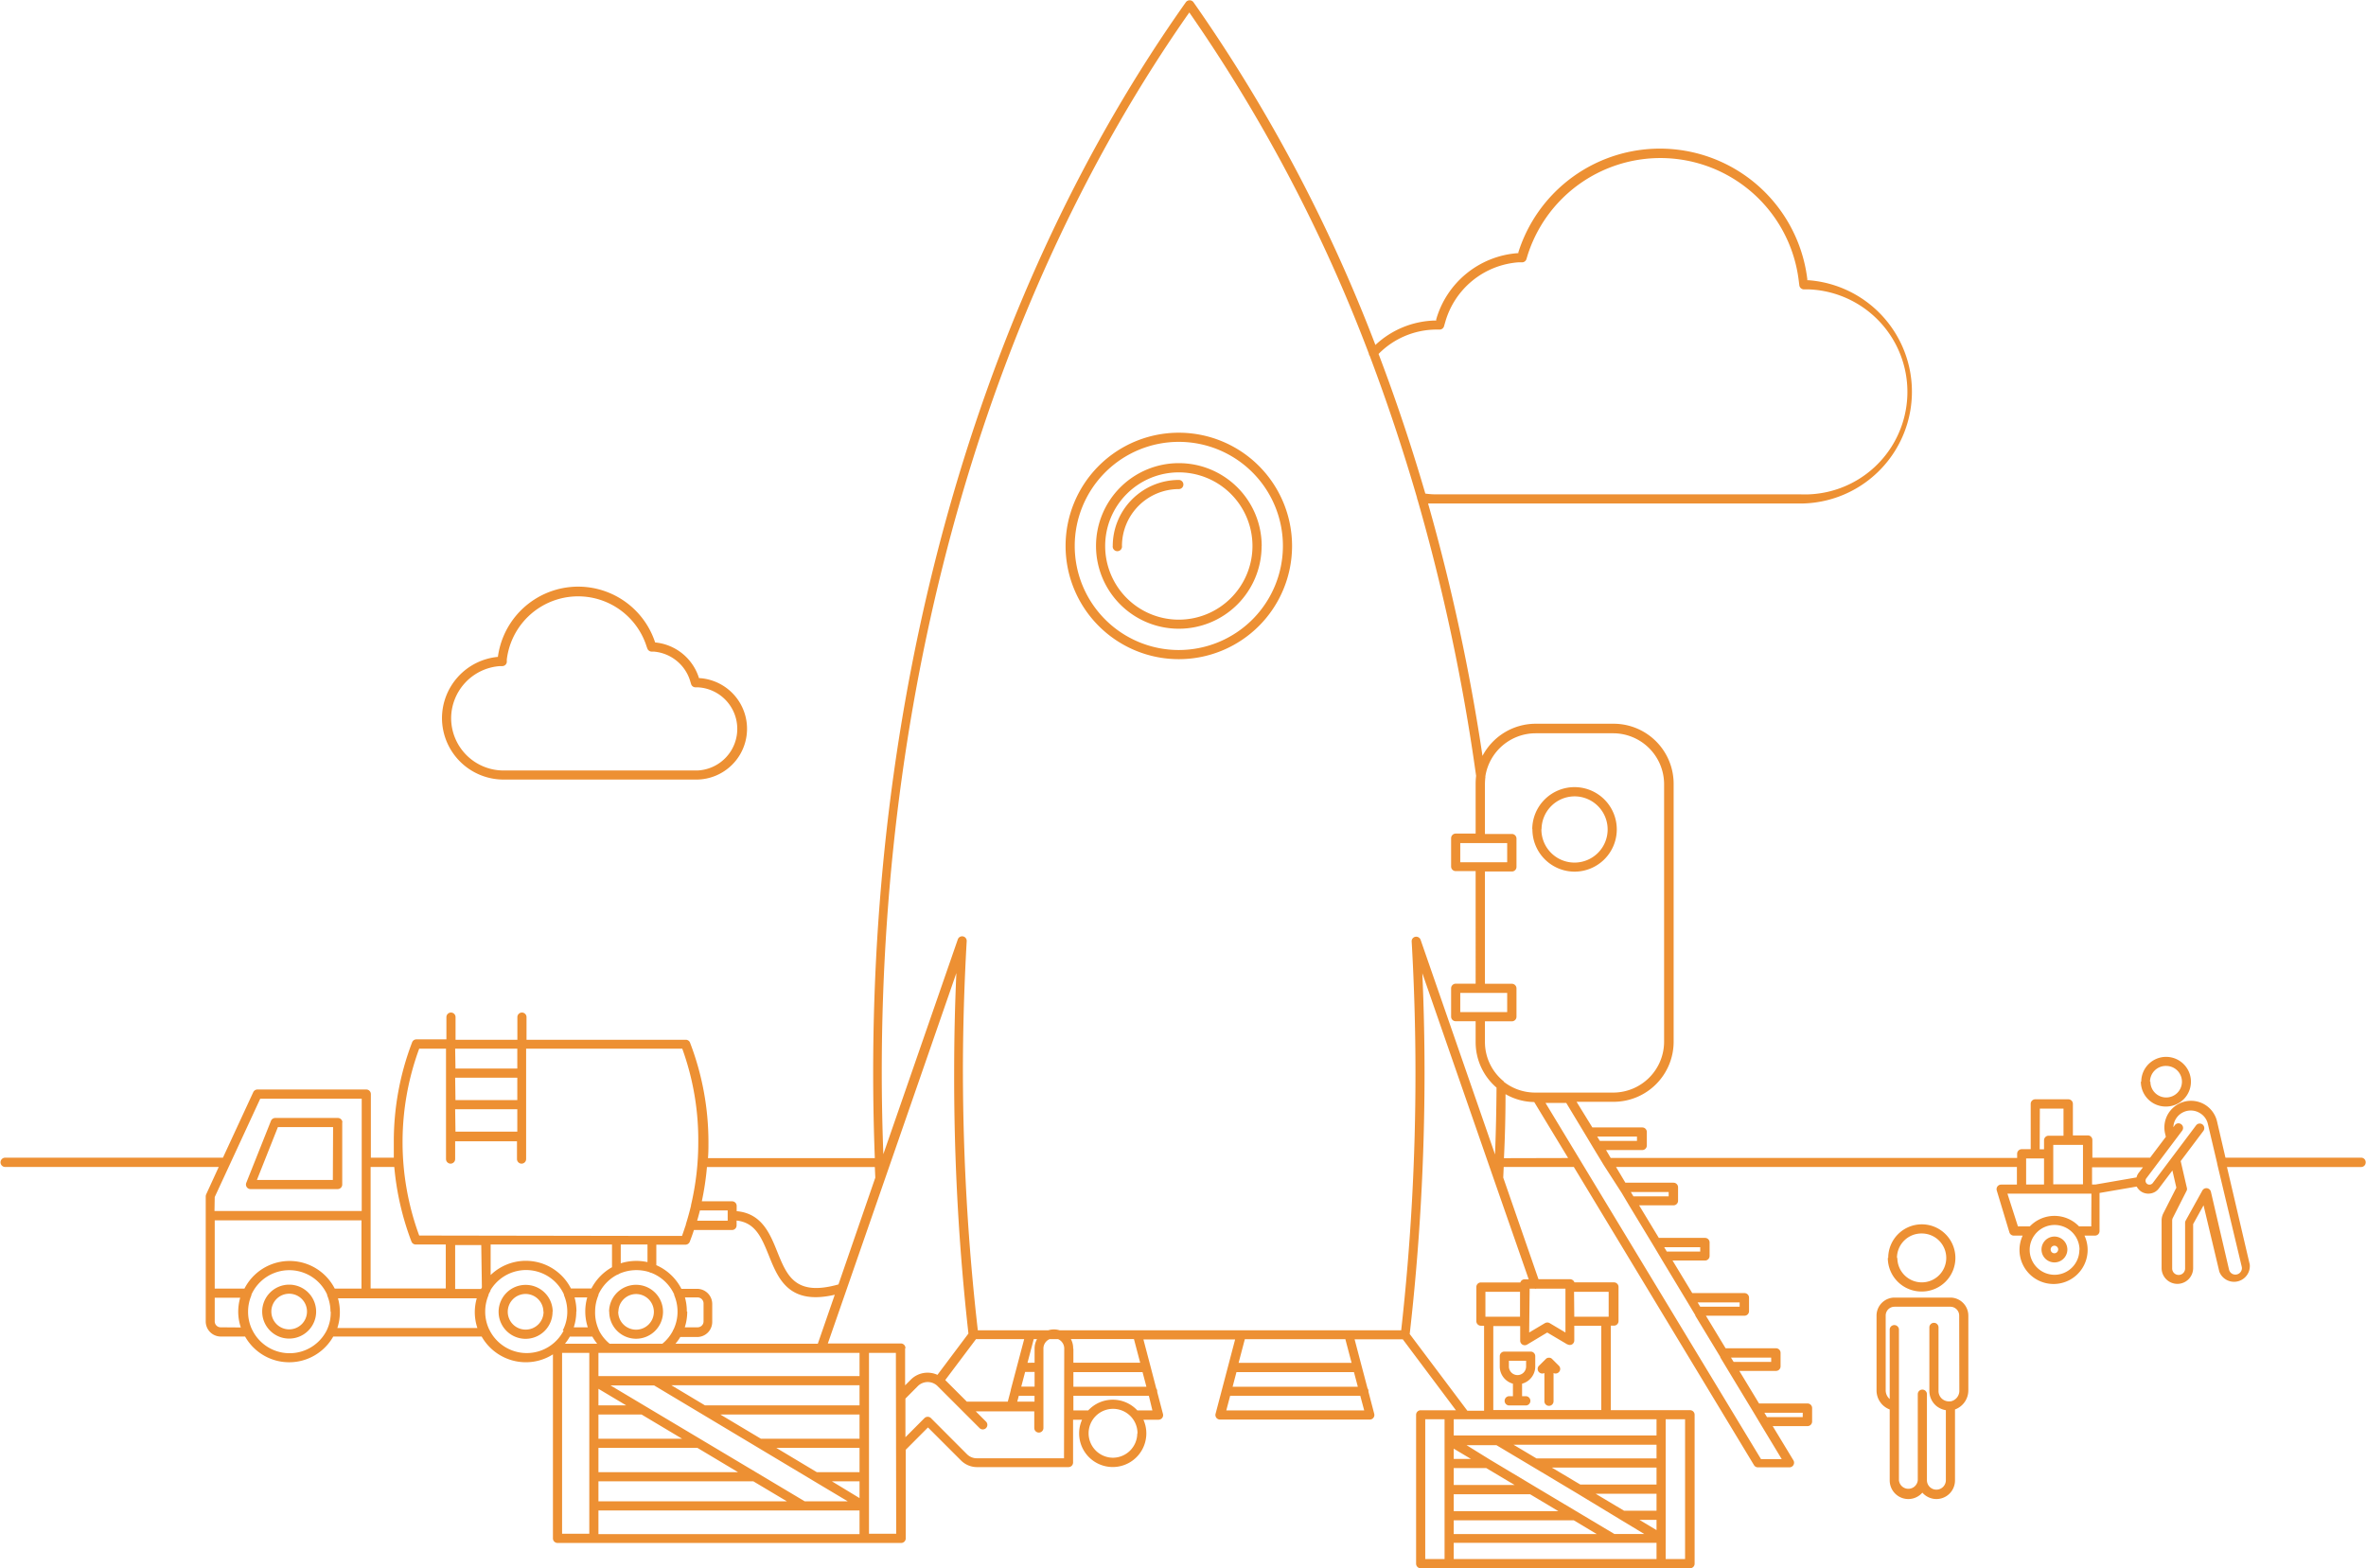 <svg xmlns="http://www.w3.org/2000/svg" viewBox="0 0 300.04 198.91"><defs></defs><title>pic_coming-soon</title><g id="Слой_2" data-name="Слой 2"><g id="Слой_2-2" data-name="Слой 2"><path class="cls-1" fill="#ed9033" d="M150.07,61.45a.58.58,0,0,1-.58.58,7.22,7.22,0,0,0-7.21,7.21.59.59,0,1,1-1.17,0,8.39,8.39,0,0,1,8.38-8.37A.58.58,0,0,1,150.07,61.45Zm99.54,105.4v9.46a2.58,2.58,0,0,1-1.69,2.45v9a2.36,2.36,0,0,1-2.36,2.36,2.39,2.39,0,0,1-1.78-.81,2.36,2.36,0,0,1-4.14-1.55v-9a2.58,2.58,0,0,1-1.67-2.44v-9.46a2.29,2.29,0,0,1,2.28-2.29h7.08A2.29,2.29,0,0,1,249.61,166.85Zm-1.16,0a1.12,1.12,0,0,0-1.12-1.12h-7.08a1.12,1.12,0,0,0-1.12,1.12v9.46a1.47,1.47,0,0,0,.51,1.13v-8.87a.59.59,0,0,1,1.17,0v19.16a1.2,1.2,0,0,0,2.39,0V176.82a.58.58,0,1,1,1.16,0v10.91a1.2,1.2,0,0,0,2.4,0v-8.88a2.52,2.52,0,0,1-1.22-.55,2.48,2.48,0,0,1-.87-1.88v-8.07a.58.58,0,1,1,1.16,0v8.07a1.31,1.31,0,0,0,.46,1,1.35,1.35,0,0,0,1,.31h.09a1.37,1.37,0,0,0,1.09-1.39Zm-9-7.31a4.26,4.26,0,1,1,4.26,4.26A4.27,4.27,0,0,1,239.4,159.54Zm1.16,0a3.1,3.1,0,1,0,3.1-3.1A3.1,3.1,0,0,0,240.56,159.54Zm30.93-22.35a3.15,3.15,0,1,1,3.15,3.15A3.15,3.15,0,0,1,271.49,137.19Zm1.16,0a2,2,0,1,0,2-2A2,2,0,0,0,272.65,137.19ZM40.09,166.34a3.42,3.42,0,1,1-3.42-3.41A3.42,3.42,0,0,1,40.09,166.34Zm-1.16,0a2.26,2.26,0,1,0-2.26,2.26A2.26,2.26,0,0,0,38.93,166.34ZM56.05,91.08a7.82,7.82,0,0,1,7.09-7.77,10.27,10.27,0,0,1,19.94-1.83A6.46,6.46,0,0,1,88.64,86a6.44,6.44,0,0,1-.25,12.87H63.85A7.81,7.81,0,0,1,56.05,91.08Zm1.16,0a6.65,6.65,0,0,0,6.64,6.64H88.39a5.28,5.28,0,0,0,.1-10.55h-.3a.57.57,0,0,1-.55-.42l-.09-.29a5.27,5.27,0,0,0-4.67-3.82l-.28,0a.59.59,0,0,1-.51-.4L82,82a9.11,9.11,0,0,0-17.73,1.64l0,.33a.58.58,0,0,1-.54.51l-.33,0A6.66,6.66,0,0,0,57.21,91.08ZM300,147.43a.58.58,0,0,1-.59.58h-17l2.89,12.37a2,2,0,0,1-3.86.9l-2-8.41-1.32,2.38v5.58a2,2,0,0,1-4,0v-6a2,2,0,0,1,.21-.93l1.66-3.27-.5-2.18-1.72,2.28a1.62,1.62,0,0,1-1.09.64,1.67,1.67,0,0,1-1.24-.31,1.87,1.87,0,0,1-.48-.57l-4.71.81v4.82a.58.58,0,0,1-.58.59h-1.33a4.32,4.32,0,1,1-7.84,0h-1.13a.58.58,0,0,1-.55-.41L253.22,151a.58.58,0,0,1,.55-.76h2V148H204.93l1.19,2h6.1a.58.58,0,0,1,.58.58v1.71a.58.58,0,0,1-.58.58h-4.36l2.5,4.13h5.86a.58.58,0,0,1,.58.58v1.71a.58.58,0,0,1-.58.58H212.1l2.5,4.13h6.62a.58.58,0,0,1,.58.58v1.71a.58.58,0,0,1-.58.58h-4.89l2.5,4.13h6.39a.58.58,0,0,1,.58.58v1.71a.58.58,0,0,1-.58.58h-4.65l2.5,4.13h6.15a.58.58,0,0,1,.58.58v1.71a.58.58,0,0,1-.58.58H224.8l2.63,4.34a.59.59,0,0,1-.5.89h-4a.58.58,0,0,1-.5-.28L199.58,148h-8.89l-.06,1.35,4.47,12.89h4a.6.6,0,0,1,.56.4h5a.58.58,0,0,1,.59.58v4.33a.58.58,0,0,1-.59.58h-.39v10.72h10.05a.58.58,0,0,1,.58.58v18.89a.58.58,0,0,1-.58.58H180.16a.58.58,0,0,1-.58-.58V179.44a.58.58,0,0,1,.58-.58h4.47l-6.74-9h-6.11l.9,3.42v0l.74,2.8a.56.56,0,0,1,.12.36v.08l.73,2.79a.58.58,0,0,1-.56.73h-19a.58.58,0,0,1-.56-.73l.79-3a.06.06,0,0,1,0,0l1.69-6.43H145l.9,3.42v0l.73,2.8a.56.56,0,0,1,.12.36v.08l.73,2.79a.58.58,0,0,1-.56.73H145a4.21,4.21,0,0,1,.37,1.74,4.26,4.26,0,1,1-8.52,0,4.21,4.21,0,0,1,.37-1.74h-1.14v5.42a.58.58,0,0,1-.58.59H123.86a2.88,2.88,0,0,1-2-.85l-4.18-4.18-2.82,2.83V195.1a.58.58,0,0,1-.59.59H70.7a.58.58,0,0,1-.58-.59V171.77a6.37,6.37,0,0,1-3.45,1,6.45,6.45,0,0,1-5.59-3.26H42.26a6.42,6.42,0,0,1-11.18,0H28a1.91,1.91,0,0,1-1.91-1.91V151.73a.69.69,0,0,1,.05-.24L27.74,148H.58a.59.59,0,0,1,0-1.17H28.27l3.85-8.32a.59.59,0,0,1,.53-.33h13.8a.58.58,0,0,1,.58.58v8.07h2.91c0-.66,0-1.34,0-2a35.17,35.17,0,0,1,2.32-12.63.58.58,0,0,1,.55-.38h3.8V129a.58.58,0,1,1,1.16,0v2.87h7.84V129a.58.58,0,1,1,1.16,0v2.87h20.2a.58.58,0,0,1,.54.38,35.22,35.22,0,0,1,2.33,12.63c0,.67,0,1.35-.06,2h21.16c-.14-3.61-.21-7.26-.21-10.88,0-51.42,14.08-99.62,39.66-135.73a.6.6,0,0,1,.95,0,199.76,199.76,0,0,1,23.08,43.48A11.46,11.46,0,0,1,182,40.65h.13l0-.14a11.64,11.64,0,0,1,10.29-8.4h.13l0-.12a18.83,18.83,0,0,1,36.64,3.4l0,.15h.15a14.18,14.18,0,0,1-1,28.32H182.2c-.37,0-.74,0-1.1,0A254.39,254.39,0,0,1,188,95.87a7.63,7.63,0,0,1,6.74-4.08h9.89a7.62,7.62,0,0,1,7.61,7.61v32.73a7.62,7.62,0,0,1-7.61,7.61h-4.7l2,3.25h6.33a.58.58,0,0,1,.58.58v1.71a.58.58,0,0,1-.58.58h-4.59l.59,1h51.54v-.53a.58.58,0,0,1,.58-.58h1.14V140a.58.58,0,0,1,.58-.58h4.19a.58.58,0,0,1,.58.58v4h1.89a.58.58,0,0,1,.58.58v2.25h7.32l2-2.65-.1-.42a3.38,3.38,0,1,1,6.59-1.53l1.07,4.6h17.28A.58.58,0,0,1,300,147.43Zm-97.45-3.28.33.55h4.71v-.55ZM174.82,44.89q3.28,8.63,5.93,17.71a10,10,0,0,0,1.45.1h46.2a13,13,0,0,0,.95-26l-.63,0a.59.59,0,0,1-.54-.51l-.08-.63a17.67,17.67,0,0,0-34.38-3.19l-.15.5a.59.59,0,0,1-.51.4l-.52,0a10.46,10.46,0,0,0-9.26,7.56l-.16.55a.58.58,0,0,1-.54.42H182A10.34,10.34,0,0,0,174.82,44.89ZM89,152.36h3.84a.58.58,0,0,1,.58.58v.67c3.19.28,4.23,2.86,5.15,5.15,1.23,3.05,2.29,5.68,7.76,4.14L111,149.36l-.06-1.35H89.65A35.42,35.42,0,0,1,89,152.36ZM75.89,183.63v3.08h17.7l-5.15-3.08Zm10.61-1.16-5.14-3.07H75.89v3.07Zm-10.61,5.4v2.54h23.9l-4.26-2.54Zm26.16,2.54h5.46l-4.37-2.61,0,0L89,179.33l0,0-6.05-3.62H77.42ZM75.89,176.14v2.1h3.52Zm0-7.54a.51.51,0,0,1,.09.18,5.23,5.23,0,0,0,1.33,1.64H84a5.23,5.23,0,0,0,1.33-1.64.51.51,0,0,1,.09-.18,5.23,5.23,0,0,0,.5-2.26,5.32,5.32,0,0,0-.42-2.07.36.36,0,0,1,0-.09,5.3,5.3,0,0,0-2.91-2.75.58.58,0,0,1-.25-.09,5.41,5.41,0,0,0-3.8.2.68.68,0,0,1-.27.13,5.32,5.32,0,0,0-2.38,2.51.36.36,0,0,1,0,.09,5.32,5.32,0,0,0-.42,2.07A5.23,5.23,0,0,0,75.91,168.6Zm-2.81-2.26a6.38,6.38,0,0,1-.32,2h1.78a6.47,6.47,0,0,1-.07-3.79H72.86A6.52,6.52,0,0,1,73.1,166.34ZM75,163.41a6.57,6.57,0,0,1,2.61-2.69v-2.88H62.22v3.87a6.42,6.42,0,0,1,10.18,1.7Zm7.11-3.35v-2.22H78.72v2.38A6.63,6.63,0,0,1,82.06,160.06Zm3.6,10.36h18l2.15-6.21c-5.82,1.35-7.17-2-8.37-5-.9-2.21-1.67-4.15-4.08-4.41v.62a.58.58,0,0,1-.58.58H88c-.16.5-.34,1-.53,1.49a.59.59,0,0,1-.54.37h-3.7v2.6a6.51,6.51,0,0,1,3.18,3h2a1.92,1.92,0,0,1,1.91,1.91v2.29a1.91,1.91,0,0,1-1.91,1.91H86.27A6.18,6.18,0,0,1,85.66,170.42Zm1.44-4.08a6.47,6.47,0,0,1-.31,2h1.63a.75.75,0,0,0,.75-.75v-2.29a.76.76,0,0,0-.75-.75H86.86A6.52,6.52,0,0,1,87.1,166.34Zm1.61-12.82c-.11.44-.23.87-.35,1.3h3.87v-1.3Zm-31-18h7.84V133H57.72Zm0,4h7.84v-2.84H57.72Zm0,4h7.84v-2.84H57.72ZM47,163.41h9.53v-5.57h-3.8a.59.59,0,0,1-.55-.37A35.45,35.45,0,0,1,50,148H47Zm-19.8-9.82H45.87V139.35H33l-3.84,8.3a.08.08,0,0,1,0,0l-1.93,4.17Zm3.34,14.77a6.38,6.38,0,0,1-.33-2,6.52,6.52,0,0,1,.25-1.77H27.23v3a.75.75,0,0,0,.75.75Zm11.37-2a5.32,5.32,0,0,0-.42-2.07.36.36,0,0,1,0-.09,5.27,5.27,0,0,0-9.61,0,.36.36,0,0,1,0,.09,5.32,5.32,0,0,0-.42,2.07,5.26,5.26,0,0,0,.51,2.28.54.54,0,0,1,.07.13,5.27,5.27,0,0,0,9.37,0l.06-.13A5.12,5.12,0,0,0,41.94,166.34Zm.46-2.93h3.47v-8.66H27.23v8.66H31a6.43,6.43,0,0,1,11.45,0Zm18.17,5a6.38,6.38,0,0,1-.33-2,6.52,6.52,0,0,1,.25-1.77H42.86a6.52,6.52,0,0,1,.24,1.77,6.38,6.38,0,0,1-.32,2Zm.49-10.52H57.72v5.57H61l.11-.2Zm21.58-1.16h3.88c.17-.48.34-1,.49-1.43a.14.14,0,0,1,0-.06c.24-.77.46-1.56.65-2.35,0,0,0-.05,0-.07a34.48,34.48,0,0,0,.92-7.94A34,34,0,0,0,86.52,133H66.72v14a.58.58,0,1,1-1.16,0v-2.25H57.72v2.25a.58.58,0,1,1-1.16,0V133h-3.4a34.33,34.33,0,0,0,0,23.7ZM71.36,168.75l.06-.13a5.12,5.12,0,0,0,.52-2.28,5.32,5.32,0,0,0-.42-2.07.36.36,0,0,1,0-.09,5.27,5.27,0,0,0-9.32-.55l0,.08c-.09.15-.17.31-.25.47a.36.36,0,0,1,0,.09,5.32,5.32,0,0,0-.42,2.07,5.26,5.26,0,0,0,.51,2.28.54.54,0,0,1,.07.13,5.27,5.27,0,0,0,9.37,0Zm3.37,2.83H71.28v22.94h3.45V171.58Zm1-1.16a6.18,6.18,0,0,1-.61-.9H72.26a6.18,6.18,0,0,1-.61.9h4ZM109,191.57H75.89v3H109Zm0-3.7h-3.51L109,190Zm0-4.24H98.44l5.14,3.08H109Zm0-4.23H91.35l5.14,3.07H109Zm0-3.71H85.14l4.26,2.55H109Zm0-4.11H75.89v2.95H109Zm4.61,0H110.2v22.94h3.45Zm1.17-.58v4.7l.78-.78a3,3,0,0,1,3.32-.55l3.93-5.24A292.27,292.27,0,0,1,121,136c0-4.12.09-8.34.28-12.59l-9.1,26.24,0,0-4.82,13.89v0l-2.38,6.85h9.3A.58.58,0,0,1,114.82,171ZM130,174l-.49,1.86h1.69V174Zm1.2-1.17v-1.79a2.41,2.41,0,0,1,.31-1.2h-.42l-.79,3Zm-2,4.19-.2.75h2.19v-.75Zm.68-7.18h-6.11l-3.9,5.19,2.74,2.74h5.19l.38-1.45s0,0,0-.06Zm5.08,1.2a1.3,1.3,0,0,0-.78-1.2H133.1a1.3,1.3,0,0,0-.78,1.2v10.07a.58.58,0,1,1-1.16,0V179h-7.42l1.29,1.29a.58.58,0,1,1-.82.82l-5.34-5.34a1.78,1.78,0,0,0-2.45,0l-1.6,1.61v4.9l2.41-2.42a.59.59,0,0,1,.83,0l4.58,4.59a1.74,1.74,0,0,0,1.22.5h11.07Zm1.16,0v1.79h8.47l-.79-3h-8A2.41,2.41,0,0,1,136.09,171.08Zm8.13,10.74a3.1,3.1,0,1,0-3.1,3.1A3.1,3.1,0,0,0,144.22,181.82Zm1.44-4.76h-9.57v1.86H138a4.25,4.25,0,0,1,6.23,0h1.91Zm-.8-3h-8.77v1.86h9.26Zm27.61,3H156l-.49,1.86H173Zm-.8-3h-14.9l-.49,1.86h15.88Zm-.3-1.17-.79-3H157.86l-.79,3ZM179.5,136c0-5.41-.16-11-.48-16.59a.57.57,0,0,1,.47-.6.59.59,0,0,1,.66.38l9.44,27.23c.11-2.82.17-5.66.19-8.48a7.59,7.59,0,0,1-2.65-5.77v-2.65H184.6a.58.58,0,0,1-.58-.58v-3.59a.59.59,0,0,1,.58-.59h2.53V110.48H184.6a.58.58,0,0,1-.58-.58v-3.59a.59.59,0,0,1,.58-.59h2.53V99.4a8.26,8.26,0,0,1,.06-1,253,253,0,0,0-7.42-35,.59.59,0,0,1-.07-.26q-2.69-9.24-6-18a.59.59,0,0,1-.12-.31A199.75,199.75,0,0,0,150.82,1.58c-25.14,35.83-39,83.52-39,134.38,0,3.46.07,6.95.2,10.42l9.44-27.23a.58.58,0,0,1,1.13.22c-.32,5.6-.48,11.18-.48,16.59A292.16,292.16,0,0,0,124,168.72h8.93a2.39,2.39,0,0,1,1.45,0h43.31A292.16,292.16,0,0,0,179.5,136Zm5.68-29.07v2.43h5.95v-2.43Zm0,19v2.43h5.95v-2.43Zm-.83,59.1h2.18l-2.18-1.3Zm4.57.08h0l5.53,3.31h0l10.27,6.13h3.79l-3-1.81,0,0L200,189.4l0,0-5.52-3.3h0l-4.71-2.81h-3.79Zm-4.57,3.23h7.73l-3.61-2.15h-4.12Zm0,3.32h13.28l-3.6-2.15h-9.68Zm0,2.9h18.14l-2.91-1.74H184.35ZM183.19,180h-2.45v17.73h2.45V182.67h0Zm26.88,15.67H184.35v2.06h25.72Zm0-2.91H207.9l2.17,1.3Zm0-3.31h-7.72l3.6,2.15h4.12Zm0-3.32H196.79l3.61,2.15h9.67Zm0-2.9H191.93l2.92,1.74h15.22Zm1.16,14.5h2.46V180h-2.46V195.1h0ZM185.8,180h-1.45v2.06h25.72V180Zm13.84-13H204v-3.16h-4.39Zm-.88,3.51L196.21,169l-2.55,1.53a.58.58,0,0,1-.88-.5v-1.85h-3.41v10.65h13.69V168.14h-3.42V170a.58.58,0,0,1-.29.51A.59.59,0,0,1,198.76,170.49Zm-6-3.51v-3.16h-4.39V167Zm1.16,2,2-1.19a.67.67,0,0,1,.3-.08.61.61,0,0,1,.3.08l2,1.19v-5.56h-3.69a.38.38,0,0,1-.21,0h-.64Zm-4.44-19.32v0l-9.11-26.25c.19,4.25.28,8.47.28,12.59a292.27,292.27,0,0,1-1.88,33.17l7.31,9.73h2.12V168.14h-.4a.58.58,0,0,1-.58-.58v-4.33a.58.58,0,0,1,.58-.58h5a.57.57,0,0,1,.55-.4h.51Zm1.21-12.49,0,0a6.45,6.45,0,0,0,4,1.38h9.89a6.46,6.46,0,0,0,6.45-6.45V99.4A6.47,6.47,0,0,0,204.63,93h-9.89a6.46,6.46,0,0,0-6.38,5.48.32.32,0,0,1,0,.14,7.55,7.55,0,0,0-.05.83v6.32h3.42a.59.59,0,0,1,.58.59v3.59a.58.58,0,0,1-.58.58h-3.42v14.24h3.42a.59.59,0,0,1,.58.59v3.59a.58.58,0,0,1-.58.58h-3.42v2.65A6.42,6.42,0,0,0,190.71,137.16Zm8.17,9.68-4.3-7.1a7.5,7.5,0,0,1-3.64-1q0,4.07-.2,8.12Zm24.89,32.31.33.55h4.53v-.55Zm-4.24-7,.34.55h4.76v-.55Zm-4.23-7,.33.55h5v-.55Zm-4.24-7,.33.55h4.24v-.55Zm-4.23-7,.33.55h4.47v-.55Zm-3.43-3.41v0l-1.28-2.11a.08.08,0,0,1,0,0l-1-1.67,0,0-2.48-4.11h-2.63l27.33,45.18h2.63l-2.61-4.32,0,0-1-1.67a.08.08,0,0,1,0,0l-3.18-5.25s0,0,0,0l-1-1.66,0-.06-3.17-5.23,0-.06-1-1.67,0,0-3.18-5.27,0,0-1-1.68,0,0-3.18-5.25s0,0,0,0l-1-1.68a.08.08,0,0,1,0,0Zm57-2.57v5h3.77v-5Zm-1.72.56h.55v-1.14a.58.58,0,0,1,.59-.58h1.88V140.6h-3Zm-1.72,4.47h2.27v-3.31h-2.27Zm6.77,8.29a3.16,3.16,0,1,0-3.16,3.16A3.16,3.16,0,0,0,263.69,158.49Zm1.51-7.13H254.57l1.33,4.15h1.51a4.32,4.32,0,0,1,6.24,0h1.55Zm6.54-3.35H265.3v2.19h.43l5.21-.9a1.52,1.52,0,0,1,.29-.6Zm9.41-.43a.07.07,0,0,1,0-.05l-1.18-5a2.15,2.15,0,0,0-1-1.38,2.21,2.21,0,0,0-3.38,1.78l.19-.26a.57.57,0,0,1,.81-.11.58.58,0,0,1,.12.81l-1,1.33h0l-3.55,4.72a.51.51,0,0,0,.1.7.52.52,0,0,0,.71-.1l5.5-7.32a.58.58,0,0,1,.81-.12.59.59,0,0,1,.12.82l-2.88,3.83.77,3.33a.58.58,0,0,1,0,.39l-1.76,3.47a.79.79,0,0,0-.09.38v6.05a.82.82,0,0,0,1.64,0V155.1a.59.59,0,0,1,.07-.29l2.12-3.82a.58.58,0,0,1,.59-.29.59.59,0,0,1,.49.44l2.3,9.88a.82.82,0,0,0,1,.61.8.8,0,0,0,.51-.37.77.77,0,0,0,.1-.61Zm-86,25.6a.57.57,0,0,0,0,.82.6.6,0,0,0,.68.11v3.57a.58.58,0,0,0,.58.59.58.58,0,0,0,.58-.59v-3.57a.58.58,0,0,0,.67-.11.57.57,0,0,0,0-.82l-.84-.84-.05-.05a.53.53,0,0,0-.28-.12h-.12a.51.51,0,0,0-.37.17Zm-125.1-6.84a3.42,3.42,0,1,1-3.42-3.41A3.42,3.42,0,0,1,70.09,166.34Zm-1.16,0a2.26,2.26,0,1,0-2.26,2.26A2.26,2.26,0,0,0,68.93,166.34Zm8.33,0a3.42,3.42,0,1,1,3.41,3.42A3.41,3.41,0,0,1,77.26,166.34Zm1.16,0a2.26,2.26,0,1,0,2.25-2.25A2.26,2.26,0,0,0,78.42,166.34Zm-35-24v7.86a.58.58,0,0,1-.58.58H31.77a.58.58,0,0,1-.54-.79l3.13-7.86a.59.59,0,0,1,.54-.37h7.94A.58.58,0,0,1,43.42,142.3Zm-1.16.58h-7l-2.66,6.7h9.63Zm152.07-37.76a5.36,5.36,0,1,1,5.35,5.36A5.36,5.36,0,0,1,194.33,105.12Zm1.16,0a4.2,4.2,0,1,0,4.19-4.19A4.2,4.2,0,0,0,195.49,105.12ZM163.85,69.24a14.36,14.36,0,1,1-14.36-14.36A14.37,14.37,0,0,1,163.85,69.24Zm-1.16,0a13.2,13.2,0,1,0-13.2,13.2A13.21,13.21,0,0,0,162.69,69.24Zm-2.7,0a10.5,10.5,0,1,1-10.5-10.5A10.51,10.51,0,0,1,160,69.24Zm-1.16,0a9.34,9.34,0,1,0-9.34,9.35A9.35,9.35,0,0,0,158.83,69.24ZM194.69,172v1.31a2.26,2.26,0,0,1-1.67,2.18v1.59h.54a.59.59,0,0,1,0,1.17h-2.24a.59.59,0,0,1,0-1.17h.54v-1.59a2.26,2.26,0,0,1-1.67-2.18V172a.58.58,0,0,1,.58-.58h3.34A.58.58,0,0,1,194.69,172Zm-1.16.58h-2.18v.73a1.09,1.09,0,1,0,2.18,0Zm68.64-14.11a1.64,1.64,0,1,1-1.64-1.64A1.65,1.65,0,0,1,262.17,158.49Zm-1.16,0a.49.49,0,0,0-.48-.48.48.48,0,0,0-.48.48.47.47,0,0,0,.48.48A.48.48,0,0,0,261,158.49Z"/></g></g></svg>